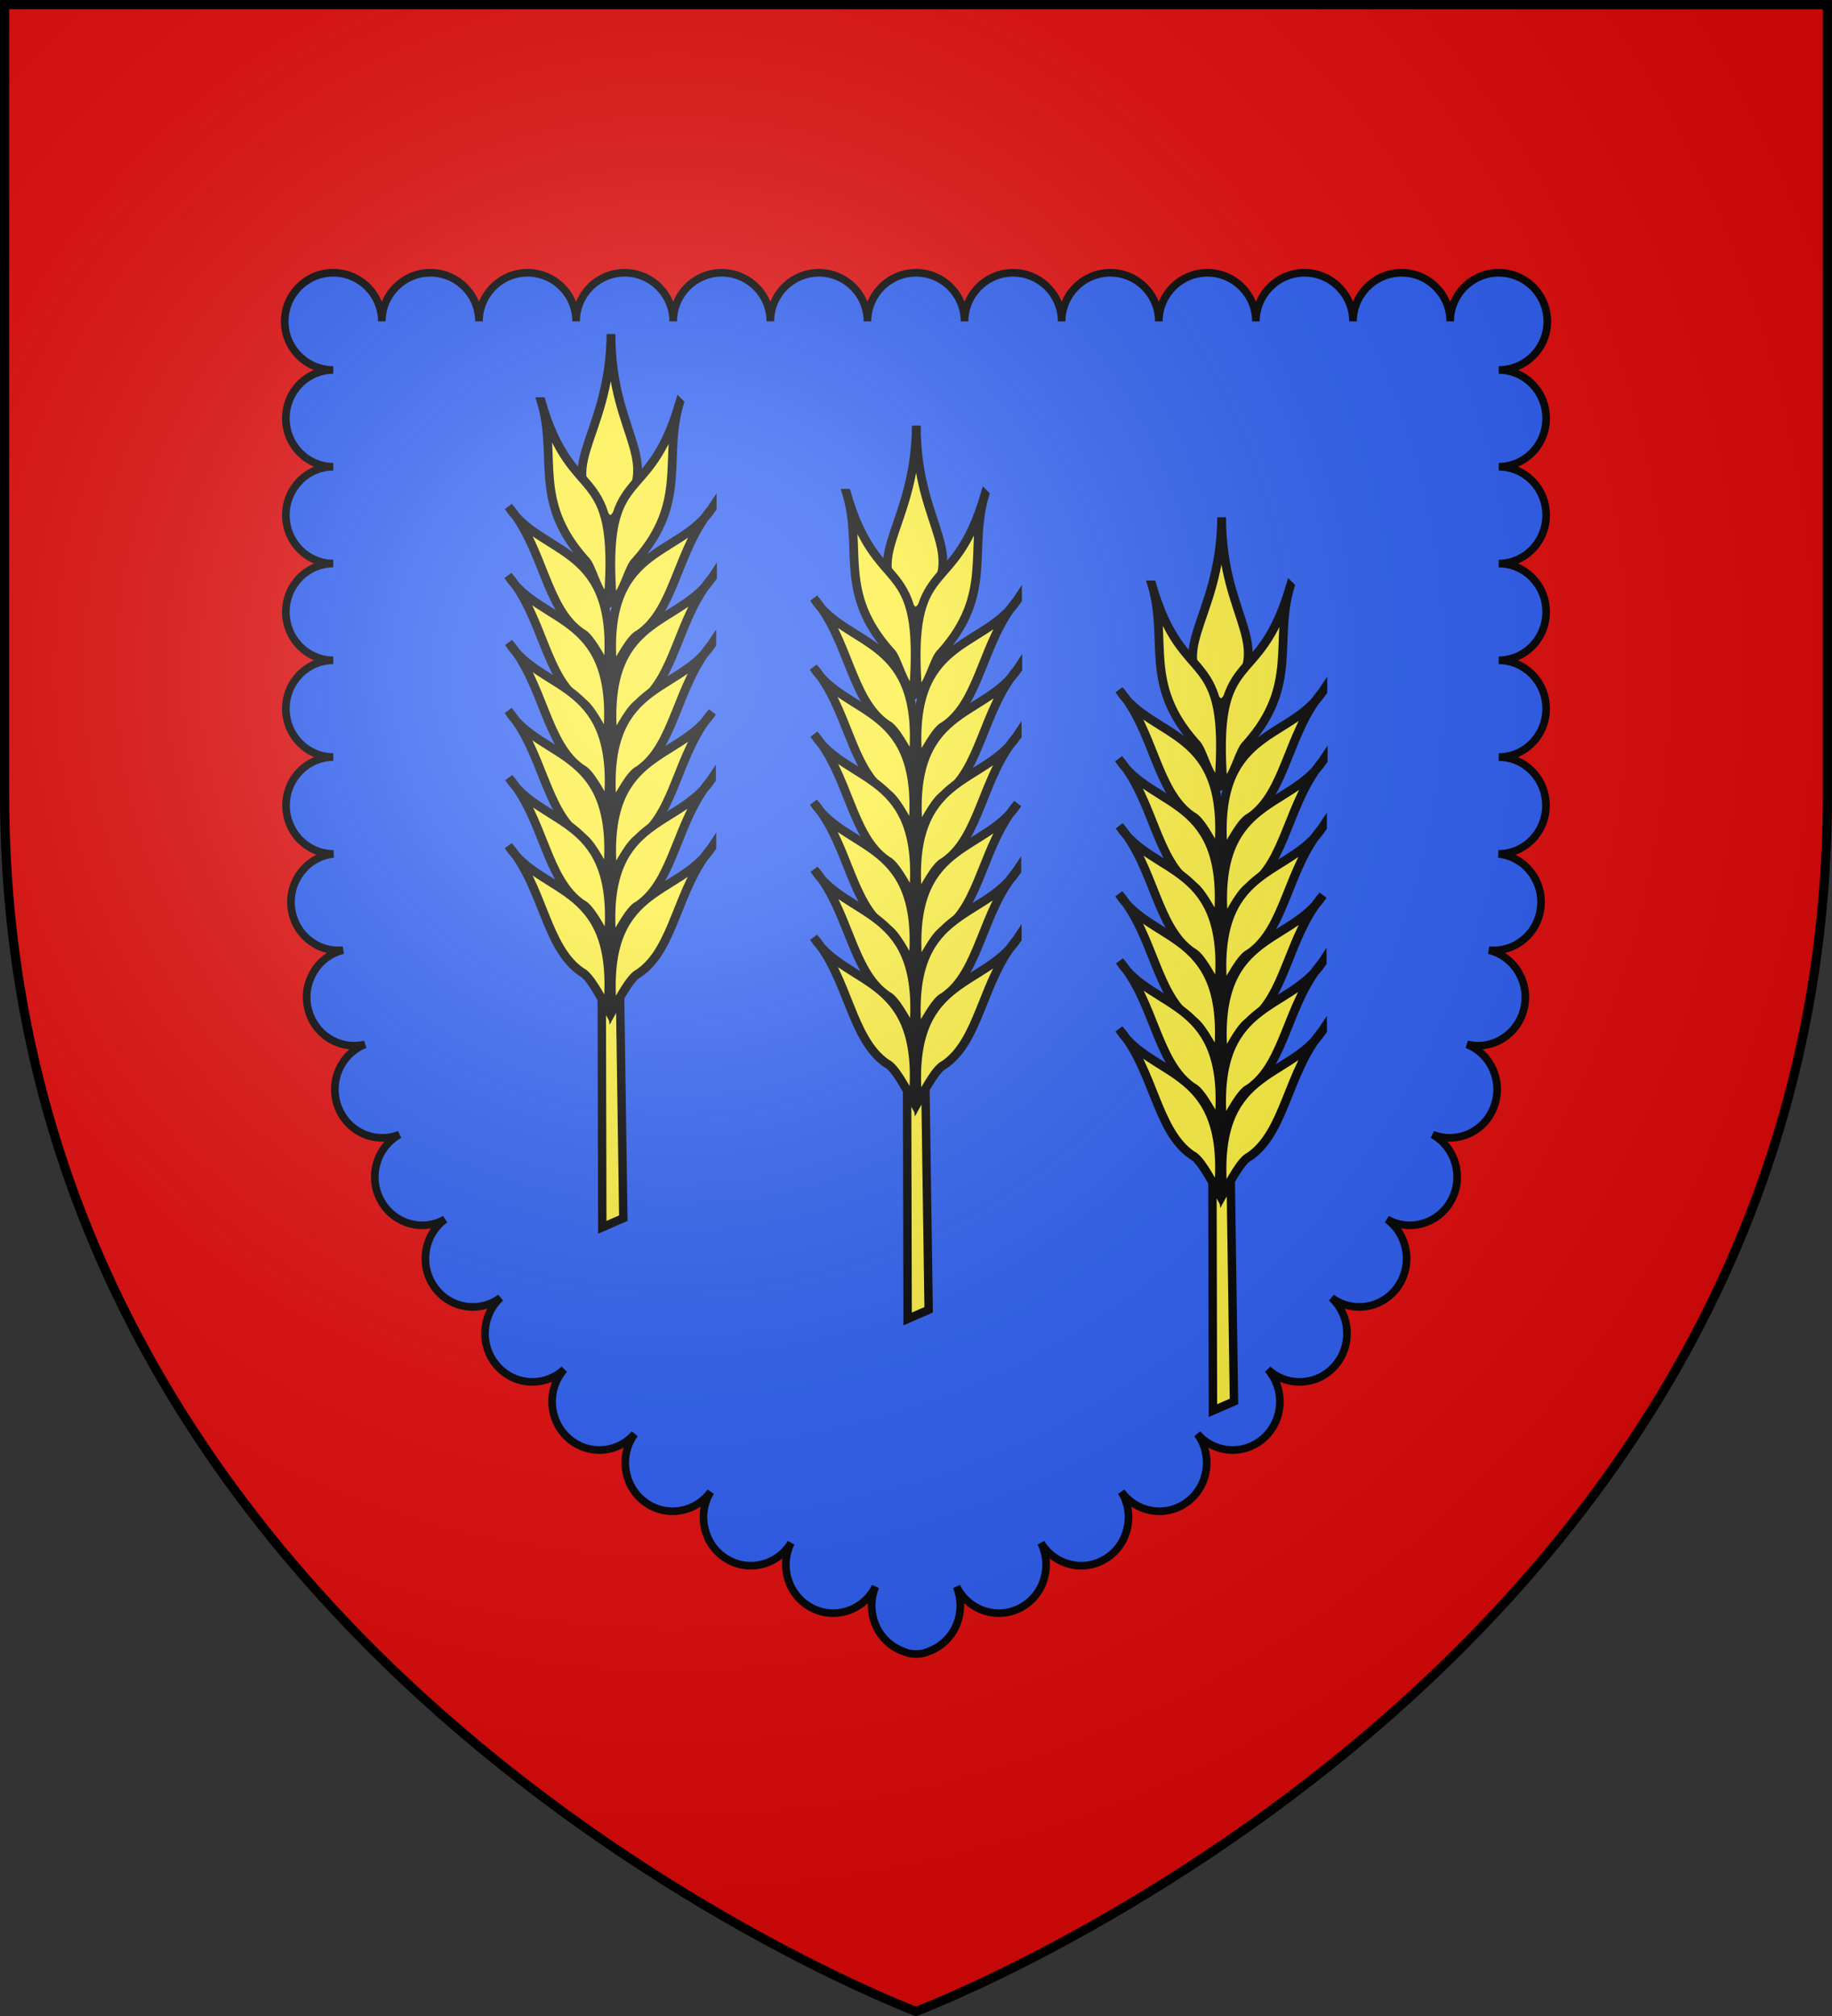 <svg xmlns="http://www.w3.org/2000/svg" xmlns:xlink="http://www.w3.org/1999/xlink" width="600" height="660" version="1.0"><rect width="100%" height="100%" fill="#333333" stroke="none"/><defs><g id="b"><path id="a" d="M0 0v1h.5z" transform="rotate(18 3.157 -.5)"/><use xlink:href="#a" width="810" height="540" transform="scale(-1 1)"/></g><g id="c"><use xlink:href="#b" width="810" height="540" transform="rotate(72)"/><use xlink:href="#b" width="810" height="540" transform="rotate(144)"/></g><g id="f"><path id="e" d="M0 0v1h.5z" transform="rotate(18 3.157 -.5)"/><use xlink:href="#e" width="810" height="540" transform="scale(-1 1)"/></g><g id="g"><use xlink:href="#f" width="810" height="540" transform="rotate(72)"/><use xlink:href="#f" width="810" height="540" transform="rotate(144)"/></g><path id="h" d="M-298.5-298.5h597V-40C298.5 246.31 0 358.5 0 358.5S-298.5 246.31-298.5-40z"/><path id="d" d="M2.922 27.673c0-5.952 2.317-9.844 5.579-11.013 1.448-.519 3.307-.273 5.018 1.447 2.119 2.129 2.736 7.993-3.483 9.121.658-.956.619-3.081-.714-3.787-.99-.524-2.113-.253-2.676.123-.824.552-1.729 2.106-1.679 4.108z"/><radialGradient id="j" cx="-80" cy="-80" r="405" gradientUnits="userSpaceOnUse"><stop offset="0" style="stop-color:#fff;stop-opacity:.31"/><stop offset=".19" style="stop-color:#fff;stop-opacity:.25"/><stop offset=".6" style="stop-color:#6b6b6b;stop-opacity:.125"/><stop offset="1" style="stop-color:#000;stop-opacity:.125"/></radialGradient></defs><g transform="translate(300 300)"><use xlink:href="#h" width="600" height="660" style="fill:#e20909"/><path d="M-190.85-210.699c-8.78 0-15.901 7.143-15.901 15.922s7.121 15.9 15.9 15.9c-8.557-.007-15.518 7.073-15.526 15.818s6.969 15.852 15.526 15.859c-8.557-.007-15.518 7.093-15.526 15.838s6.969 15.852 15.526 15.86c-8.557-.008-15.518 7.072-15.526 15.817s6.969 15.852 15.526 15.859c-8.557-.007-15.518 7.093-15.526 15.838-.007 8.746 6.969 15.831 15.526 15.839-8.557.023-15.486 7.134-15.463 15.88.022 8.745 6.989 15.84 15.547 15.817-8.515.876-14.72 8.656-13.862 17.358.858 8.7 8.469 15.028 16.983 14.152-8.322 2.034-13.479 10.6-11.488 19.106 1.99 8.505 10.346 13.772 18.669 11.738-7.976 3.17-11.906 12.35-8.804 20.5s12.088 12.202 20.063 9.033c-7.499 4.213-10.241 13.836-6.119 21.5 4.124 7.663 13.564 10.456 21.063 6.243-6.932 5.128-8.494 15.06-3.476 22.145s14.713 8.666 21.645 3.538c-6.33 5.885-6.78 15.905-1.02 22.373s15.566 6.947 21.895 1.062c-5.715 6.509-5.183 16.533 1.186 22.373 6.37 5.84 16.16 5.281 21.874-1.228-5.108 7.017-3.66 16.966 3.205 22.186s16.579 3.77 21.687-3.246c-4.522 7.424-2.29 17.19 4.974 21.811s16.831 2.347 21.354-5.078c-3.872 7.799-.826 17.335 6.806 21.291 7.631 3.957 16.982.827 20.854-6.972-3.351 8.047.284 17.389 8.158 20.812 1.975.86 3.1 1.248 5.12 1.25 2.02-.002 3.145-.39 5.12-1.25 7.874-3.423 11.51-12.765 8.158-20.812 3.872 7.799 13.223 10.929 20.855 6.972s10.677-13.492 6.805-21.291c4.523 7.425 14.089 9.7 21.354 5.078 7.265-4.62 9.496-14.387 4.974-21.811 5.108 7.016 14.82 8.467 21.687 3.246 6.865-5.22 8.313-15.17 3.205-22.186 5.715 6.51 15.504 7.069 21.874 1.228 6.37-5.84 6.9-15.864 1.186-22.373 6.33 5.885 16.135 5.407 21.895-1.062 5.76-6.468 5.309-16.488-1.02-22.373 6.932 5.128 16.626 3.546 21.645-3.538s3.456-17.017-3.476-22.145c7.5 4.213 16.94 1.42 21.063-6.243s1.38-17.287-6.12-21.5c7.976 3.17 16.962-.882 20.064-9.032s-.828-17.331-8.804-20.5c8.323 2.033 16.678-3.234 18.669-11.739s-3.166-17.072-11.488-19.106c8.514.876 16.125-5.451 16.983-14.152.857-8.701-5.347-16.482-13.862-17.358 8.558.023 15.525-7.072 15.547-15.817s-6.906-15.857-15.463-15.88c8.557-.008 15.533-7.093 15.526-15.839-.008-8.745-6.969-15.845-15.526-15.838 8.557-.007 15.533-7.114 15.526-15.86-.008-8.744-6.969-15.824-15.526-15.817 8.557-.007 15.533-7.114 15.526-15.859-.008-8.745-6.969-15.845-15.526-15.838 8.557-.007 15.533-7.114 15.526-15.86-.008-8.744-6.969-15.824-15.526-15.817 8.779 0 15.9-7.121 15.9-15.9s-7.121-15.922-15.9-15.922-15.901 7.143-15.901 15.922c0-8.78-7.122-15.922-15.9-15.922-8.78 0-15.922 7.143-15.922 15.922 0-8.78-7.122-15.922-15.901-15.922s-15.901 7.143-15.901 15.922c0-8.78-7.122-15.922-15.9-15.922-8.78 0-15.901 7.143-15.901 15.922 0-8.78-7.122-15.922-15.901-15.922s-15.922 7.143-15.922 15.922c0-8.78-7.121-15.922-15.9-15.922S15.9-203.556 15.9-194.777C15.9-203.557 8.779-210.7 0-210.7s-15.9 7.143-15.9 15.922c0-8.78-7.122-15.922-15.901-15.922s-15.901 7.143-15.901 15.922c0-8.78-7.143-15.922-15.922-15.922s-15.9 7.143-15.9 15.922c0-8.78-7.122-15.922-15.901-15.922s-15.901 7.143-15.901 15.922c0-8.78-7.122-15.922-15.9-15.922-8.78 0-15.902 7.143-15.902 15.922 0-8.78-7.142-15.922-15.921-15.922s-15.9 7.143-15.9 15.922c0-8.78-7.123-15.922-15.902-15.922z" style="fill:#2b5df2;fill-opacity:1;stroke:#000;stroke-width:2.5;stroke-linecap:round;stroke-miterlimit:4;stroke-opacity:1;stroke-dasharray:none"/></g><g transform="translate(300 300)"><g id="i"><path d="m382.749 672.245-.94-64.237-5.471-.114.152 67.082z" style="fill:#fcef3c;fill-opacity:1;fill-rule:evenodd;stroke:#000;stroke-width:2.5;stroke-linecap:butt;stroke-linejoin:miter;stroke-miterlimit:4;stroke-dasharray:none;stroke-opacity:1" transform="matrix(1.1 0 0 1.1 -416.883 -610.669)"/><g style="fill:#fcef3c;fill-opacity:1;stroke:#000;stroke-width:2.344;stroke-miterlimit:4;stroke-dasharray:none;stroke-opacity:1"><path d="M1236.49 151.036c-19.492 22.086-11.329 38.487-33.552 37.355-1.55-22.515 14.378-16.025 33.552-37.355z" style="fill:#fcef3c;fill-opacity:1;fill-rule:evenodd;stroke:#000;stroke-width:2.344;stroke-linecap:butt;stroke-linejoin:miter;stroke-miterlimit:4;stroke-dasharray:none;stroke-opacity:1;display:inline" transform="scale(-1.22 1.22)rotate(-42.03 250.238 1619.12)"/><g style="fill:#fcef3c;fill-opacity:1;stroke:#000;stroke-width:2.344;stroke-miterlimit:4;stroke-dasharray:none;stroke-opacity:1"><path d="M1210.439 152.46c-13.245 27.249 5.454 25.133-22.223 51.588-1.133-3.377 2.916-9.587 2.551-12.342.138-21.16 13.048-25.216 19.672-39.246zM1185.042 167.54c-2.531 16.137 15.772 27.116-9.524 50.397.91-4.095 2.412-9.997 1.461-12.117-2.788-11.344 7.74-23.86 8.063-38.28z" style="fill:#fcef3c;fill-opacity:1;fill-rule:evenodd;stroke:#000;stroke-width:2.344;stroke-linecap:butt;stroke-linejoin:miter;stroke-miterlimit:4;stroke-dasharray:none;stroke-opacity:1;display:inline" transform="scale(-1.22 1.22)rotate(-42.03 250.238 1619.12)"/><path d="M1172.578 181.23c-2.53 16.138 15.772 27.117-9.524 50.397.91-4.095 2.412-9.997 1.461-12.117-2.788-11.344 7.74-23.86 8.063-38.28z" style="fill:#fcef3c;fill-opacity:1;fill-rule:evenodd;stroke:#000;stroke-width:2.344;stroke-linecap:butt;stroke-linejoin:miter;stroke-miterlimit:4;stroke-dasharray:none;stroke-opacity:1;display:inline" transform="scale(-1.22 1.22)rotate(-42.03 250.238 1619.12)"/><path d="M1160.673 194.722c-2.53 16.138 15.773 27.117-9.524 50.397.91-4.095 2.412-9.997 1.461-12.117-2.788-11.344 7.74-23.86 8.063-38.28z" style="fill:#fcef3c;fill-opacity:1;fill-rule:evenodd;stroke:#000;stroke-width:2.344;stroke-linecap:butt;stroke-linejoin:miter;stroke-miterlimit:4;stroke-dasharray:none;stroke-opacity:1;display:inline" transform="scale(-1.22 1.22)rotate(-42.03 250.238 1619.12)"/><path d="M1148.372 208.214c-2.531 16.138 15.772 27.117-9.524 50.397.91-4.095 2.411-9.997 1.46-12.117-2.787-11.344 7.74-23.86 8.064-38.28z" style="fill:#fcef3c;fill-opacity:1;fill-rule:evenodd;stroke:#000;stroke-width:2.344;stroke-linecap:butt;stroke-linejoin:miter;stroke-miterlimit:4;stroke-dasharray:none;stroke-opacity:1;display:inline" transform="scale(-1.22 1.22)rotate(-42.03 250.238 1619.12)"/><path d="M1136.467 221.706c-2.531 16.138 15.772 27.117-9.524 50.397.91-4.095 2.412-9.997 1.461-12.117-2.788-11.344 7.74-23.86 8.063-38.28z" style="fill:#fcef3c;fill-opacity:1;fill-rule:evenodd;stroke:#000;stroke-width:2.344;stroke-linecap:butt;stroke-linejoin:miter;stroke-miterlimit:4;stroke-dasharray:none;stroke-opacity:1;display:inline" transform="scale(-1.22 1.22)rotate(-42.03 250.238 1619.12)"/><path d="M1124.165 235.198c-2.53 16.138 15.773 27.117-9.524 50.397.91-4.095 2.412-9.996 1.461-12.117-2.788-11.344 7.74-23.86 8.063-38.28z" style="fill:#fcef3c;fill-opacity:1;fill-rule:evenodd;stroke:#000;stroke-width:2.344;stroke-linecap:butt;stroke-linejoin:miter;stroke-miterlimit:4;stroke-dasharray:none;stroke-opacity:1;display:inline" transform="scale(-1.22 1.22)rotate(-42.03 250.238 1619.12)"/></g><g style="fill:#fcef3c;fill-opacity:1;stroke:#000;stroke-width:2.344;stroke-miterlimit:4;stroke-dasharray:none;stroke-opacity:1;display:inline"><path d="M1210.439 152.46c-13.245 27.249 5.454 25.133-22.223 51.588-1.133-3.377 2.916-9.587 2.551-12.342.138-21.16 13.048-25.216 19.672-39.246zM1185.042 167.54c-2.531 16.137 15.772 27.116-9.524 50.397.91-4.095 2.412-9.997 1.461-12.117-2.788-11.344 7.74-23.86 8.063-38.28z" style="fill:#fcef3c;fill-opacity:1;fill-rule:evenodd;stroke:#000;stroke-width:2.344;stroke-linecap:butt;stroke-linejoin:miter;stroke-miterlimit:4;stroke-dasharray:none;stroke-opacity:1;display:inline" transform="rotate(-41.97 303.974 1978.387)scale(1.22)"/><path d="M1172.578 181.23c-2.53 16.138 15.772 27.117-9.524 50.397.91-4.095 2.412-9.997 1.461-12.117-2.788-11.344 7.74-23.86 8.063-38.28z" style="fill:#fcef3c;fill-opacity:1;fill-rule:evenodd;stroke:#000;stroke-width:2.344;stroke-linecap:butt;stroke-linejoin:miter;stroke-miterlimit:4;stroke-dasharray:none;stroke-opacity:1;display:inline" transform="rotate(-41.97 303.974 1978.387)scale(1.22)"/><path d="M1160.673 194.722c-2.53 16.138 15.773 27.117-9.524 50.397.91-4.095 2.412-9.997 1.461-12.117-2.788-11.344 7.74-23.86 8.063-38.28z" style="fill:#fcef3c;fill-opacity:1;fill-rule:evenodd;stroke:#000;stroke-width:2.344;stroke-linecap:butt;stroke-linejoin:miter;stroke-miterlimit:4;stroke-dasharray:none;stroke-opacity:1;display:inline" transform="rotate(-41.97 303.974 1978.387)scale(1.22)"/><path d="M1148.372 208.214c-2.531 16.138 15.772 27.117-9.524 50.397.91-4.095 2.411-9.997 1.46-12.117-2.787-11.344 7.74-23.86 8.064-38.28z" style="fill:#fcef3c;fill-opacity:1;fill-rule:evenodd;stroke:#000;stroke-width:2.344;stroke-linecap:butt;stroke-linejoin:miter;stroke-miterlimit:4;stroke-dasharray:none;stroke-opacity:1;display:inline" transform="rotate(-41.97 303.974 1978.387)scale(1.22)"/><path d="M1136.467 221.706c-2.531 16.138 15.772 27.117-9.524 50.397.91-4.095 2.412-9.997 1.461-12.117-2.788-11.344 7.74-23.86 8.063-38.28z" style="fill:#fcef3c;fill-opacity:1;fill-rule:evenodd;stroke:#000;stroke-width:2.344;stroke-linecap:butt;stroke-linejoin:miter;stroke-miterlimit:4;stroke-dasharray:none;stroke-opacity:1;display:inline" transform="rotate(-41.97 303.974 1978.387)scale(1.22)"/><path d="M1124.165 235.198c-2.53 16.138 15.773 27.117-9.524 50.397.91-4.095 2.412-9.996 1.461-12.117-2.788-11.344 7.74-23.86 8.063-38.28z" style="fill:#fcef3c;fill-opacity:1;fill-rule:evenodd;stroke:#000;stroke-width:2.344;stroke-linecap:butt;stroke-linejoin:miter;stroke-miterlimit:4;stroke-dasharray:none;stroke-opacity:1;display:inline" transform="rotate(-41.97 303.974 1978.387)scale(1.22)"/></g></g></g><use xlink:href="#i" width="600" height="660" transform="translate(-100 -30)"/><use xlink:href="#i" width="600" height="660" transform="translate(100 30)"/></g><use xlink:href="#h" width="600" height="660" style="fill:url(#j)" transform="translate(300 300)"/><use xlink:href="#h" width="600" height="660" style="fill:none;stroke:#000;stroke-width:3" transform="translate(300 300)"/></svg>
